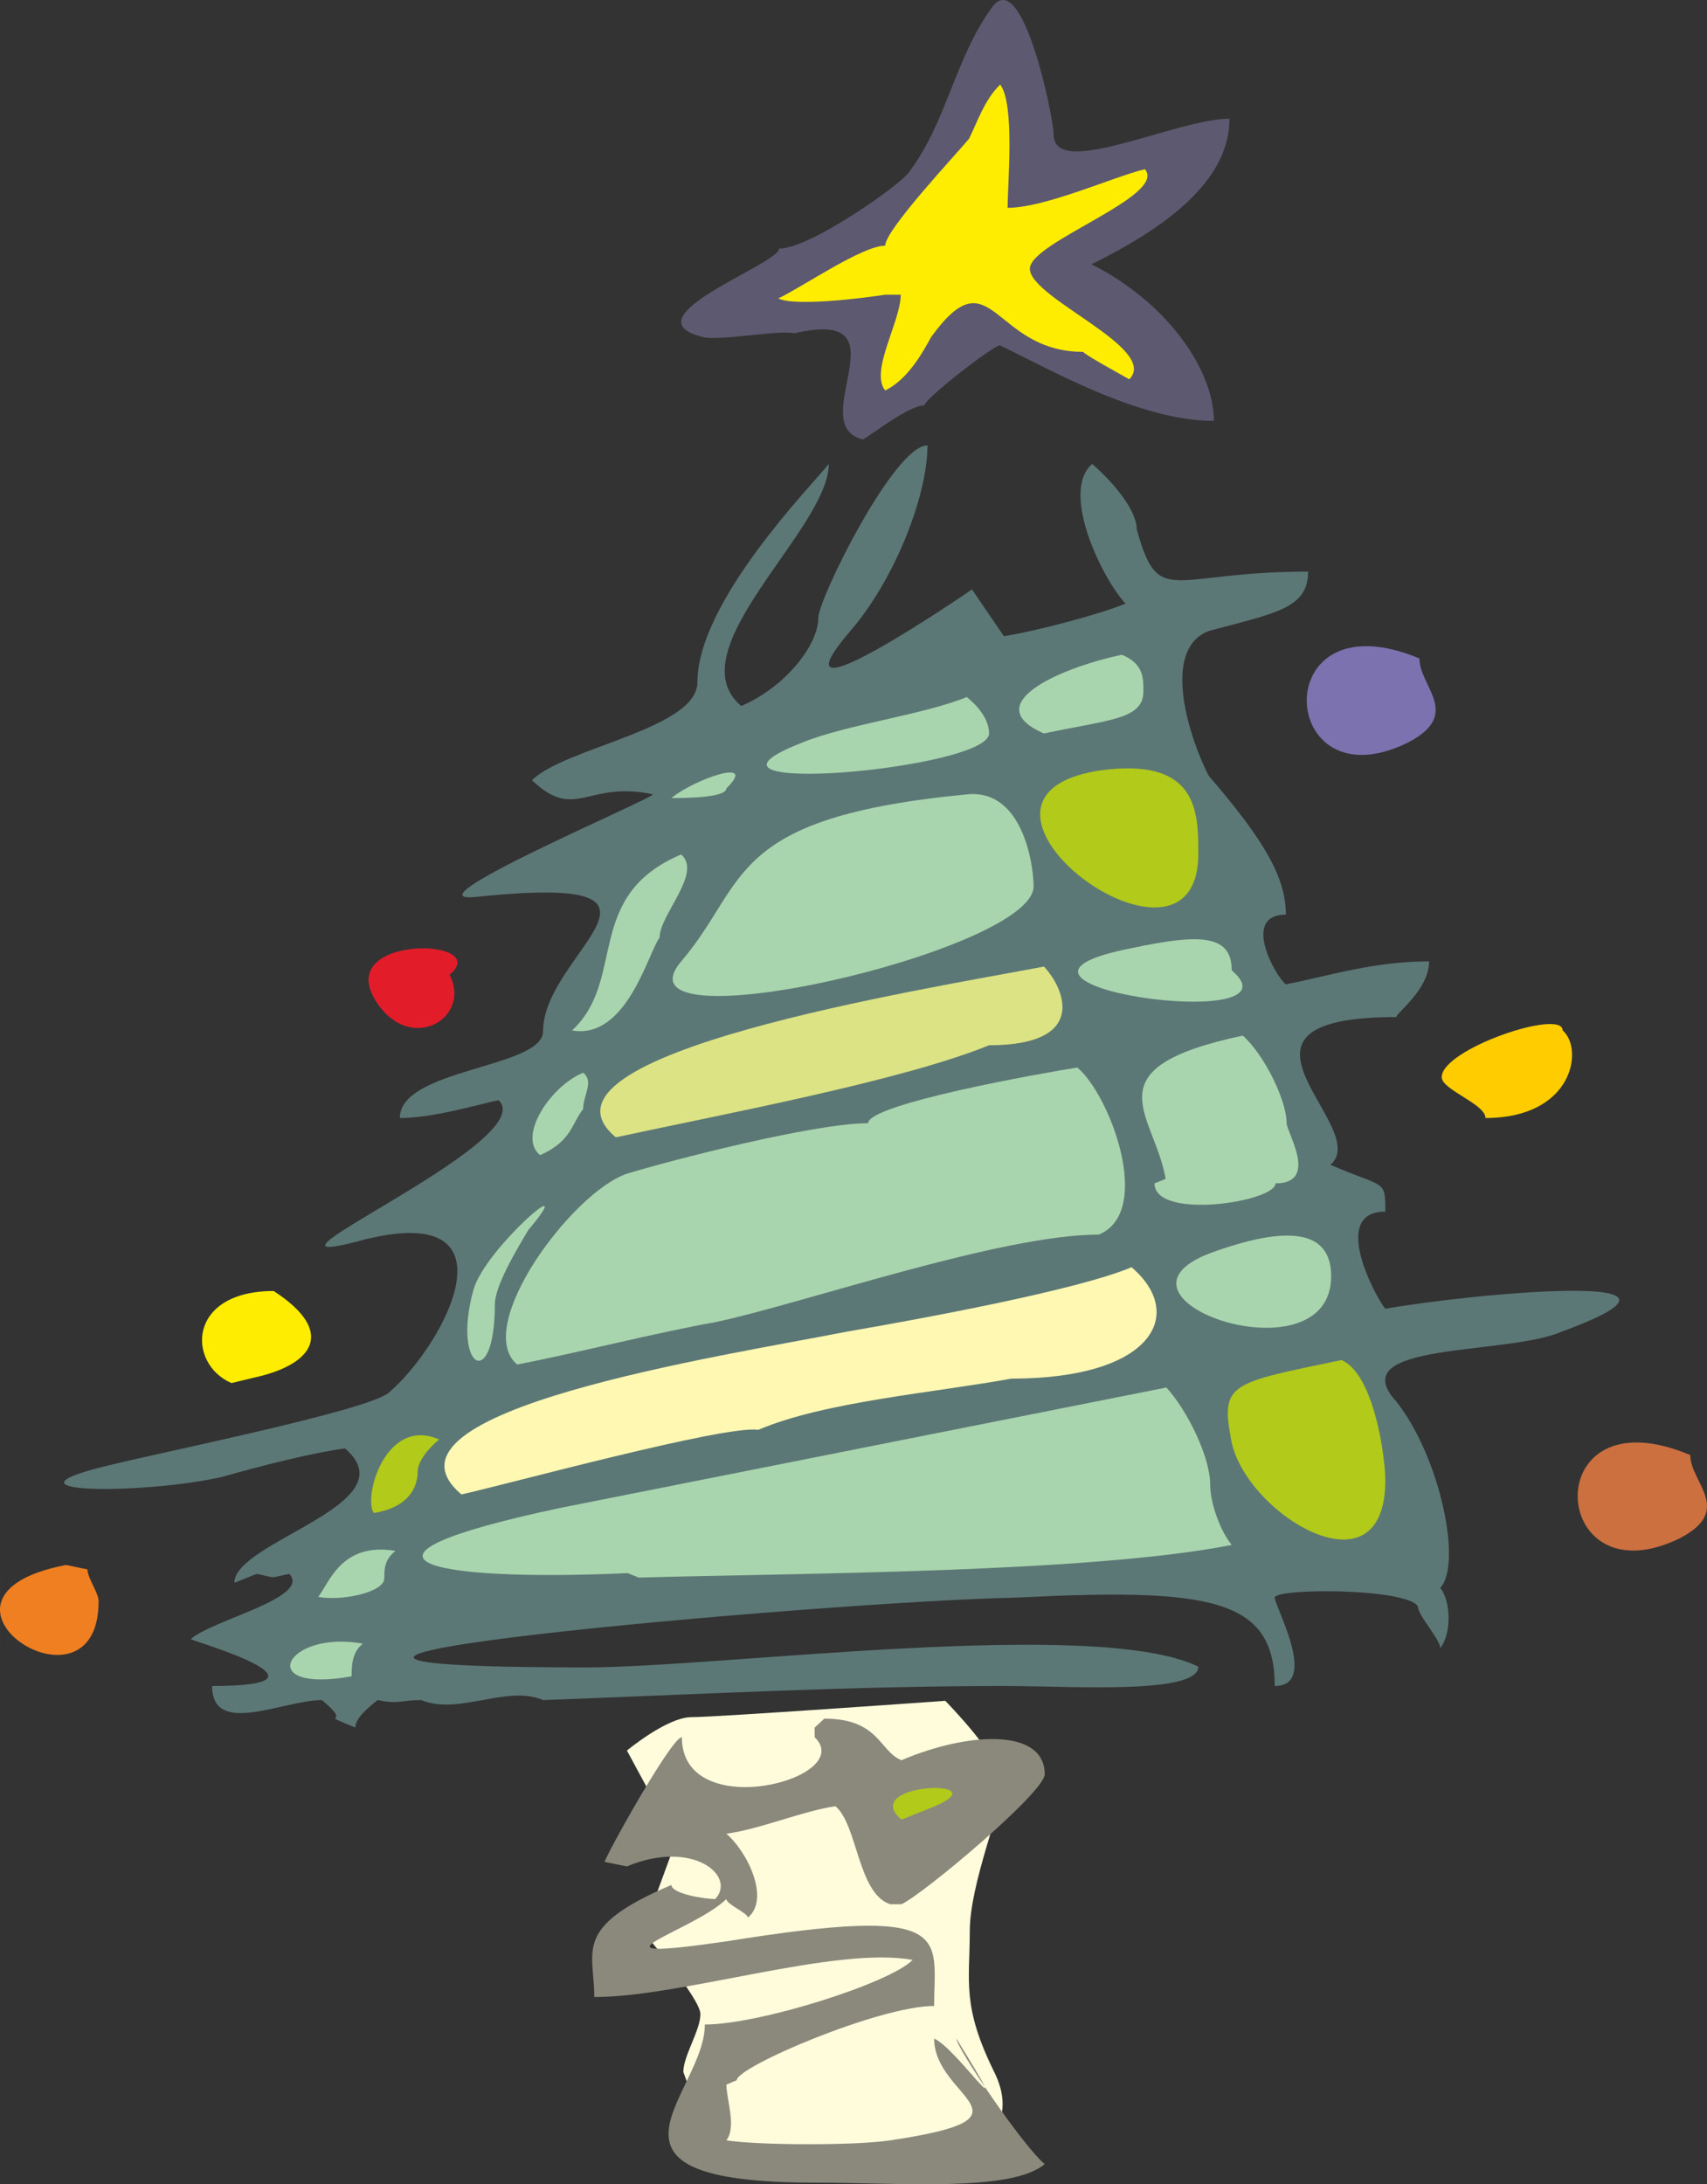 <svg xmlns="http://www.w3.org/2000/svg" width="220.837" height="282.439" viewBox="0 0 165.627 211.83"><rect x="0" y="0" width="165.627" height="211.83" fill="#333333" stroke="none"/><path d="M284.462 517.28c0-1.583 1.656-4.031 1.656-5.615 0-1.584-5.616-7.992-5.544-7.992-.072 0 3.168-8.784 3.168-8.784l-4.752-8.784s3.888-3.24 6.264-3.24c2.448 0 24.624-1.584 24.624-1.584s5.544 5.616 5.544 7.992c0 2.376-3.168 9.648-3.168 14.4 0 4.824-.792 7.2 2.376 13.608s-3.96 8.784-3.96 8.784h-22.968z" style="fill:#fffcdc" transform="translate(-218.16 -316.334)"/><path d="M334.43 477.969c-9.792-4.824-46.368.072-59.328.072-49.176 0 23.472-6.408 41.616-6.768 18.72-.936 25.128 0 25.128 8.568 4.32 0 0-7.704 0-8.568 0-.936 12.888-.936 13.896.864 0 .864 2.16 3.168 2.16 4.032 1.08-1.296 1.08-4.536 0-5.832 2.16-2.304 0-12.672-4.248-18.072-5.4-5.832 10.656-4.464 15.984-6.768 17.136-6.264-9.576-3.6-17.064-2.232-1.08-1.368-5.328-9.432 0-9.432 0-3.168 0-2.232-5.328-4.536 4.248-3.6-12.816-14.328 6.408-14.328 0-.432 3.168-2.664 3.168-5.4-5.328 0-9.576 1.368-13.896 2.232-1.08-.864-4.32-6.768 0-6.768 0-3.6-2.088-7.2-7.488-13.464-1.656-3.168-4.824-12.168 0-14.04 6.408-1.728 9.648-2.16 9.648-5.76-13.464 0-14.472 3.6-16.632-4.104 0-1.8-2.16-4.464-4.32-6.336-3.168 2.736 1.08 11.304 3.24 13.536-2.16.936-8.568 2.664-11.808 3.168l-3.096-4.536s-20.304 13.968-11.808 4.032c4.248-4.896 7.488-13.032 7.488-18-3.24 0-10.584 14.904-10.584 16.704 0 2.664-3.24 6.768-7.488 8.568-6.408-5.4 8.496-17.136 8.496-23.472-1.512 1.944-12.744 13.32-12.744 21.168 0 4.536-12.888 6.336-16.056 9.504 4.248 4.032 5.328 0 11.736 1.368 0 .432-24.552 10.8-17.064 9.936 22.392-2.304 6.408 5.4 6.408 13.032 0 3.6-13.896 3.6-13.896 8.424 3.24 0 7.488-1.296 9.576-1.728 4.32 4.032-27.792 17.568-12.816 13.464 14.976-3.6 7.488 10.368 2.16 14.904-2.16 1.8-22.464 5.832-27.792 7.2-10.656 2.664 4.32 2.664 11.736.936 3.24-.936 8.568-2.304 11.808-2.736 6.336 5.4-10.728 9-10.728 13.032l2.16-.864c2.16.432 1.008.432 3.168 0 2.16 2.304-7.488 4.464-9.576 6.336 1.08.432 14.976 4.536 2.088 4.536 0 4.968 6.912 1.368 10.656 1.368 3.24 2.664-.792 1.008 3.24 2.664 0-.864 1.08-1.8 2.16-2.664 2.16.432 2.16 0 4.248 0 3.6 1.512 8.28-1.512 11.808 0 13.896-.504 29.808-1.368 44.712-1.368 6.48 0 18.864.864 18.864-1.872z" style="fill:#5c7876" transform="translate(-218.16 -316.334)"/><path d="M315.134 349.809c4.464 2.088 13.392 7.344 20.808 7.344 0-4.896-4.464-11.448-11.88-15.192 8.208-4.032 13.392-8.568 13.392-14.112-5.184 0-17.064 5.976-17.064 1.512 0-1.584-3.024-16.416-5.976-12.312-3.6 4.896-4.392 11.16-8.064 15.984-.72 1.152-9.576 7.416-12.6 7.416 0 1.512-14.832 6.696-7.416 8.568 1.512.432 7.416-.72 8.928-.36 11.088-2.592.792 8.856 6.624 10.296.72-.36 4.464-3.312 5.976-3.312 0-.576 5.832-5.184 7.272-5.832z" style="fill:#5d5971" transform="translate(-218.16 -316.334)"/><path d="M318.086 342.393c0 2.88 12.6 7.704 9.648 10.728-.36-.216-4.464-2.448-4.464-2.664-8.856 0-8.856-9.576-14.76-1.44-.792 1.44-2.232 4.104-4.464 5.184-1.512-1.872 1.512-6.696 1.512-9.288h-1.512c-2.232.36-8.856 1.152-10.368.36 2.304-1.08 8.136-5.112 10.368-5.112 0-1.512 6.624-8.568 8.136-10.368.792-1.584 1.512-3.816 3.024-5.256 1.44 1.872.72 9.648.72 11.952 3.672 0 10.296-3.024 13.32-3.744 2.232 2.592-11.16 7.056-11.16 9.648z" style="fill:#ffed00" transform="translate(-218.16 -316.334)"/><path d="M288.638 392.793c0 .936-4.248.936-5.328.936 2.16-1.8 8.496-4.032 5.328-.936zm-6.48 14.472c-1.08 1.368-3.168 9.936-8.496 9 5.328-4.896 1.08-13.032 10.584-17.064 2.088 1.8-2.088 5.832-2.088 8.064zm-7.416 16.632c-1.08 1.296-1.08 3.096-4.176 4.464-2.232-1.8 1.008-6.696 4.176-7.992 1.08.864 0 2.16 0 3.528zm-8.568 18.936c0 8.568-4.176 6.264-2.088-1.368 1.08-4.032 10.656-12.168 5.328-5.832-1.08 1.8-3.24 5.4-3.24 7.2z" style="fill:#a9d5ae" transform="translate(-218.16 -316.334)"/><path d="M258.686 459.033c0 1.728-1.08 3.528-4.248 4.032-1.08-1.368 1.08-9.432 6.336-7.128-1.08.864-2.088 2.16-2.088 3.096z" style="fill:#b2ca19" transform="translate(-218.16 -316.334)"/><path d="M255.446 469.4c0 1.369-4.176 2.233-6.408 1.8 1.08-1.367 2.232-5.327 7.488-4.463-1.08.864-1.08 1.8-1.08 2.664zm-3.168 9.505c-9.576 1.728-6.408-4.536 1.08-3.168-1.08.864-1.08 2.232-1.08 3.168z" style="fill:#a9d5ae" transform="translate(-218.16 -316.334)"/><path d="M352.574 459.897c0 11.664-13.824 3.096-14.976-4.032-1.008-5.4 0-5.4 10.728-7.632 3.168 1.368 4.248 9.432 4.248 11.664z" style="fill:#b2ca19" transform="translate(-218.16 -316.334)"/><path d="M347.318 440.097c0 10.296-23.472 2.232-11.736-2.232 7.488-2.736 11.736-2.304 11.736 2.232zm-4.32-14.832c0 .864 3.168 5.832-1.08 5.832 0 1.8-11.736 3.6-11.736 0l1.08-.432c-1.08-6.336-7.488-10.728 7.488-13.896 2.088 1.872 4.248 6.264 4.248 8.496zm-5.328-14.832c7.416 6.336-27.792 1.368-9.648-2.16 6.48-1.368 9.648-1.368 9.648 2.16z" style="fill:#a9d5ae" transform="translate(-218.16 -316.334)"/><path d="M334.43 399.129c0 14.4-26.712-5.328-9.648-8.064 9.648-1.368 9.648 4.032 9.648 8.064z" style="fill:#b2ca19" transform="translate(-218.16 -316.334)"/><path d="M329.102 383.36c0 2.737-3.168 2.737-9.648 4.105-6.336-2.736 1.152-6.264 7.56-7.632 2.088.864 2.088 2.232 2.088 3.528zm-14.976 4.105c0 3.528-31.968 6.264-18.072.864 4.248-1.728 11.664-2.664 15.912-4.392 1.08.864 2.16 2.16 2.16 3.528zm4.32 14.832c0 6.336-41.544 15.768-34.128 7.2 6.48-7.632 4.248-13.896 27.72-16.128 5.328-.504 6.408 6.768 6.408 8.928z" style="fill:#a9d5ae" transform="translate(-218.16 -316.334)"/><path d="M314.126 417.705c-8.496 3.456-25.56 6.624-36.216 8.928-9.648-8.064 29.808-14.328 41.544-16.56 2.088 2.232 4.248 7.632-5.328 7.632z" style="fill:#dce384" transform="translate(-218.16 -316.334)"/><path d="M324.782 436.065c-9.576 0-28.728 6.696-37.224 8.496-5.4.936-13.896 3.096-19.224 4.104-4.32-3.672 5.328-16.704 10.656-18.504 4.248-1.296 18.144-4.896 23.4-4.896 0-1.872 17.064-4.896 20.304-5.4 3.168 2.664 7.416 13.968 2.088 16.2z" style="fill:#a9d5ae" transform="translate(-218.16 -316.334)"/><path d="M316.286 450.033c-7.488 1.368-18.144 2.232-24.552 4.968-3.168-.504-24.552 5.328-28.8 6.264-9.648-8.136 25.632-13.464 37.296-15.768 7.488-1.296 22.392-4.032 27.72-6.264 5.328 4.536 2.088 10.8-11.664 10.8z" style="fill:#fff8b3" transform="translate(-218.16 -316.334)"/><path d="M335.582 460.329c0 1.8 1.008 4.536 2.088 5.832-13.824 2.736-42.624 2.736-57.528 3.168l-1.08-.432c-19.296.864-29.952-1.368-6.48-6.336l58.752-11.664c2.088 2.304 4.248 6.768 4.248 9.432z" style="fill:#a9d5ae" transform="translate(-218.16 -316.334)"/><path d="M261.782 410.865c4.248-3.528-10.8-3.96-7.344 2.232 3.24 5.688 9.576 2.088 7.344-2.232z" style="fill:#e31c2a" transform="translate(-218.16 -316.334)"/><path d="M244.718 441.537c-8.424 0-8.424 7.056-4.104 8.928l2.088-.504c5.76-1.224 8.208-4.392 2.016-8.424z" style="fill:#ffed00" transform="translate(-218.16 -316.334)"/><path d="M227.726 471.633c0-.864-1.08-2.232-1.08-3.096l-2.088-.432c-16.056 3.096 3.168 15.696 3.168 3.528z" style="fill:#f07f21" transform="translate(-218.16 -316.334)"/><path d="M369.782 416.265c0-2.16-11.736 1.8-11.736 4.536 0 1.224 4.248 2.592 4.248 3.96 8.496 0 9.576-6.696 7.488-8.496z" style="fill:#fc0" transform="translate(-218.16 -316.334)"/><path d="M355.886 380.193c-14.976-6.264-13.824 14.472-1.08 8.136 5.256-2.736 1.08-5.4 1.08-8.136z" style="fill:#7b72af" transform="translate(-218.16 -316.334)"/><path d="M382.166 457.449c-14.976-6.336-13.824 14.328-1.008 8.064 5.256-2.736 1.008-5.4 1.008-8.064z" style="fill:#cc7040" transform="translate(-218.16 -316.334)"/><path d="M319.526 488.409c0-4.536-7.488-4.104-13.896-1.368-2.16-.864-2.16-4.032-7.488-4.032l-.936.864v.936c4.176 4.032-12.888 8.496-12.888 0-1.008 0-7.488 11.664-7.488 12.096l2.16.432c6.408-2.664 10.656.936 8.568 3.168-1.008 0-4.248-.504-4.248-1.368-9.648 4.104-7.488 6.336-7.488 10.872 8.496 0 23.4-4.968 30.888-3.6-2.16 2.232-14.832 6.264-20.16 6.264 0 6.768-12.888 15.336 10.656 15.336 8.424 0 19.08.936 22.32-1.8-2.16-1.8-8.568-11.304-8.568-12.168 6.408 10.368 0 .864-2.16 0 0 5.832 10.728 7.632-4.248 9.864-3.168.504-12.672.504-15.912 0 1.008-1.296 0-4.032 0-5.4l1.008-.432c0-1.296 13.824-7.2 19.152-7.2 0-6.768 2.16-9.864-20.16-6.264-14.976 2.16-3.24-.936 0-4.104 0 .504 2.088 1.368 2.088 1.8 2.16-1.8 0-6.336-2.088-8.136 3.24-.432 7.488-2.232 10.584-2.664 2.16 1.8 2.16 8.496 5.328 9.504h1.08c2.16-1.008 13.896-10.872 13.896-12.6z" style="fill:#8a897c" transform="translate(-218.16 -316.334)"/><path d="m308.87 491.505-3.24 1.296c-4.248-3.6 9.576-4.032 3.24-1.296z" style="fill:#b2ca19" transform="translate(-218.16 -316.334)"/></svg>
